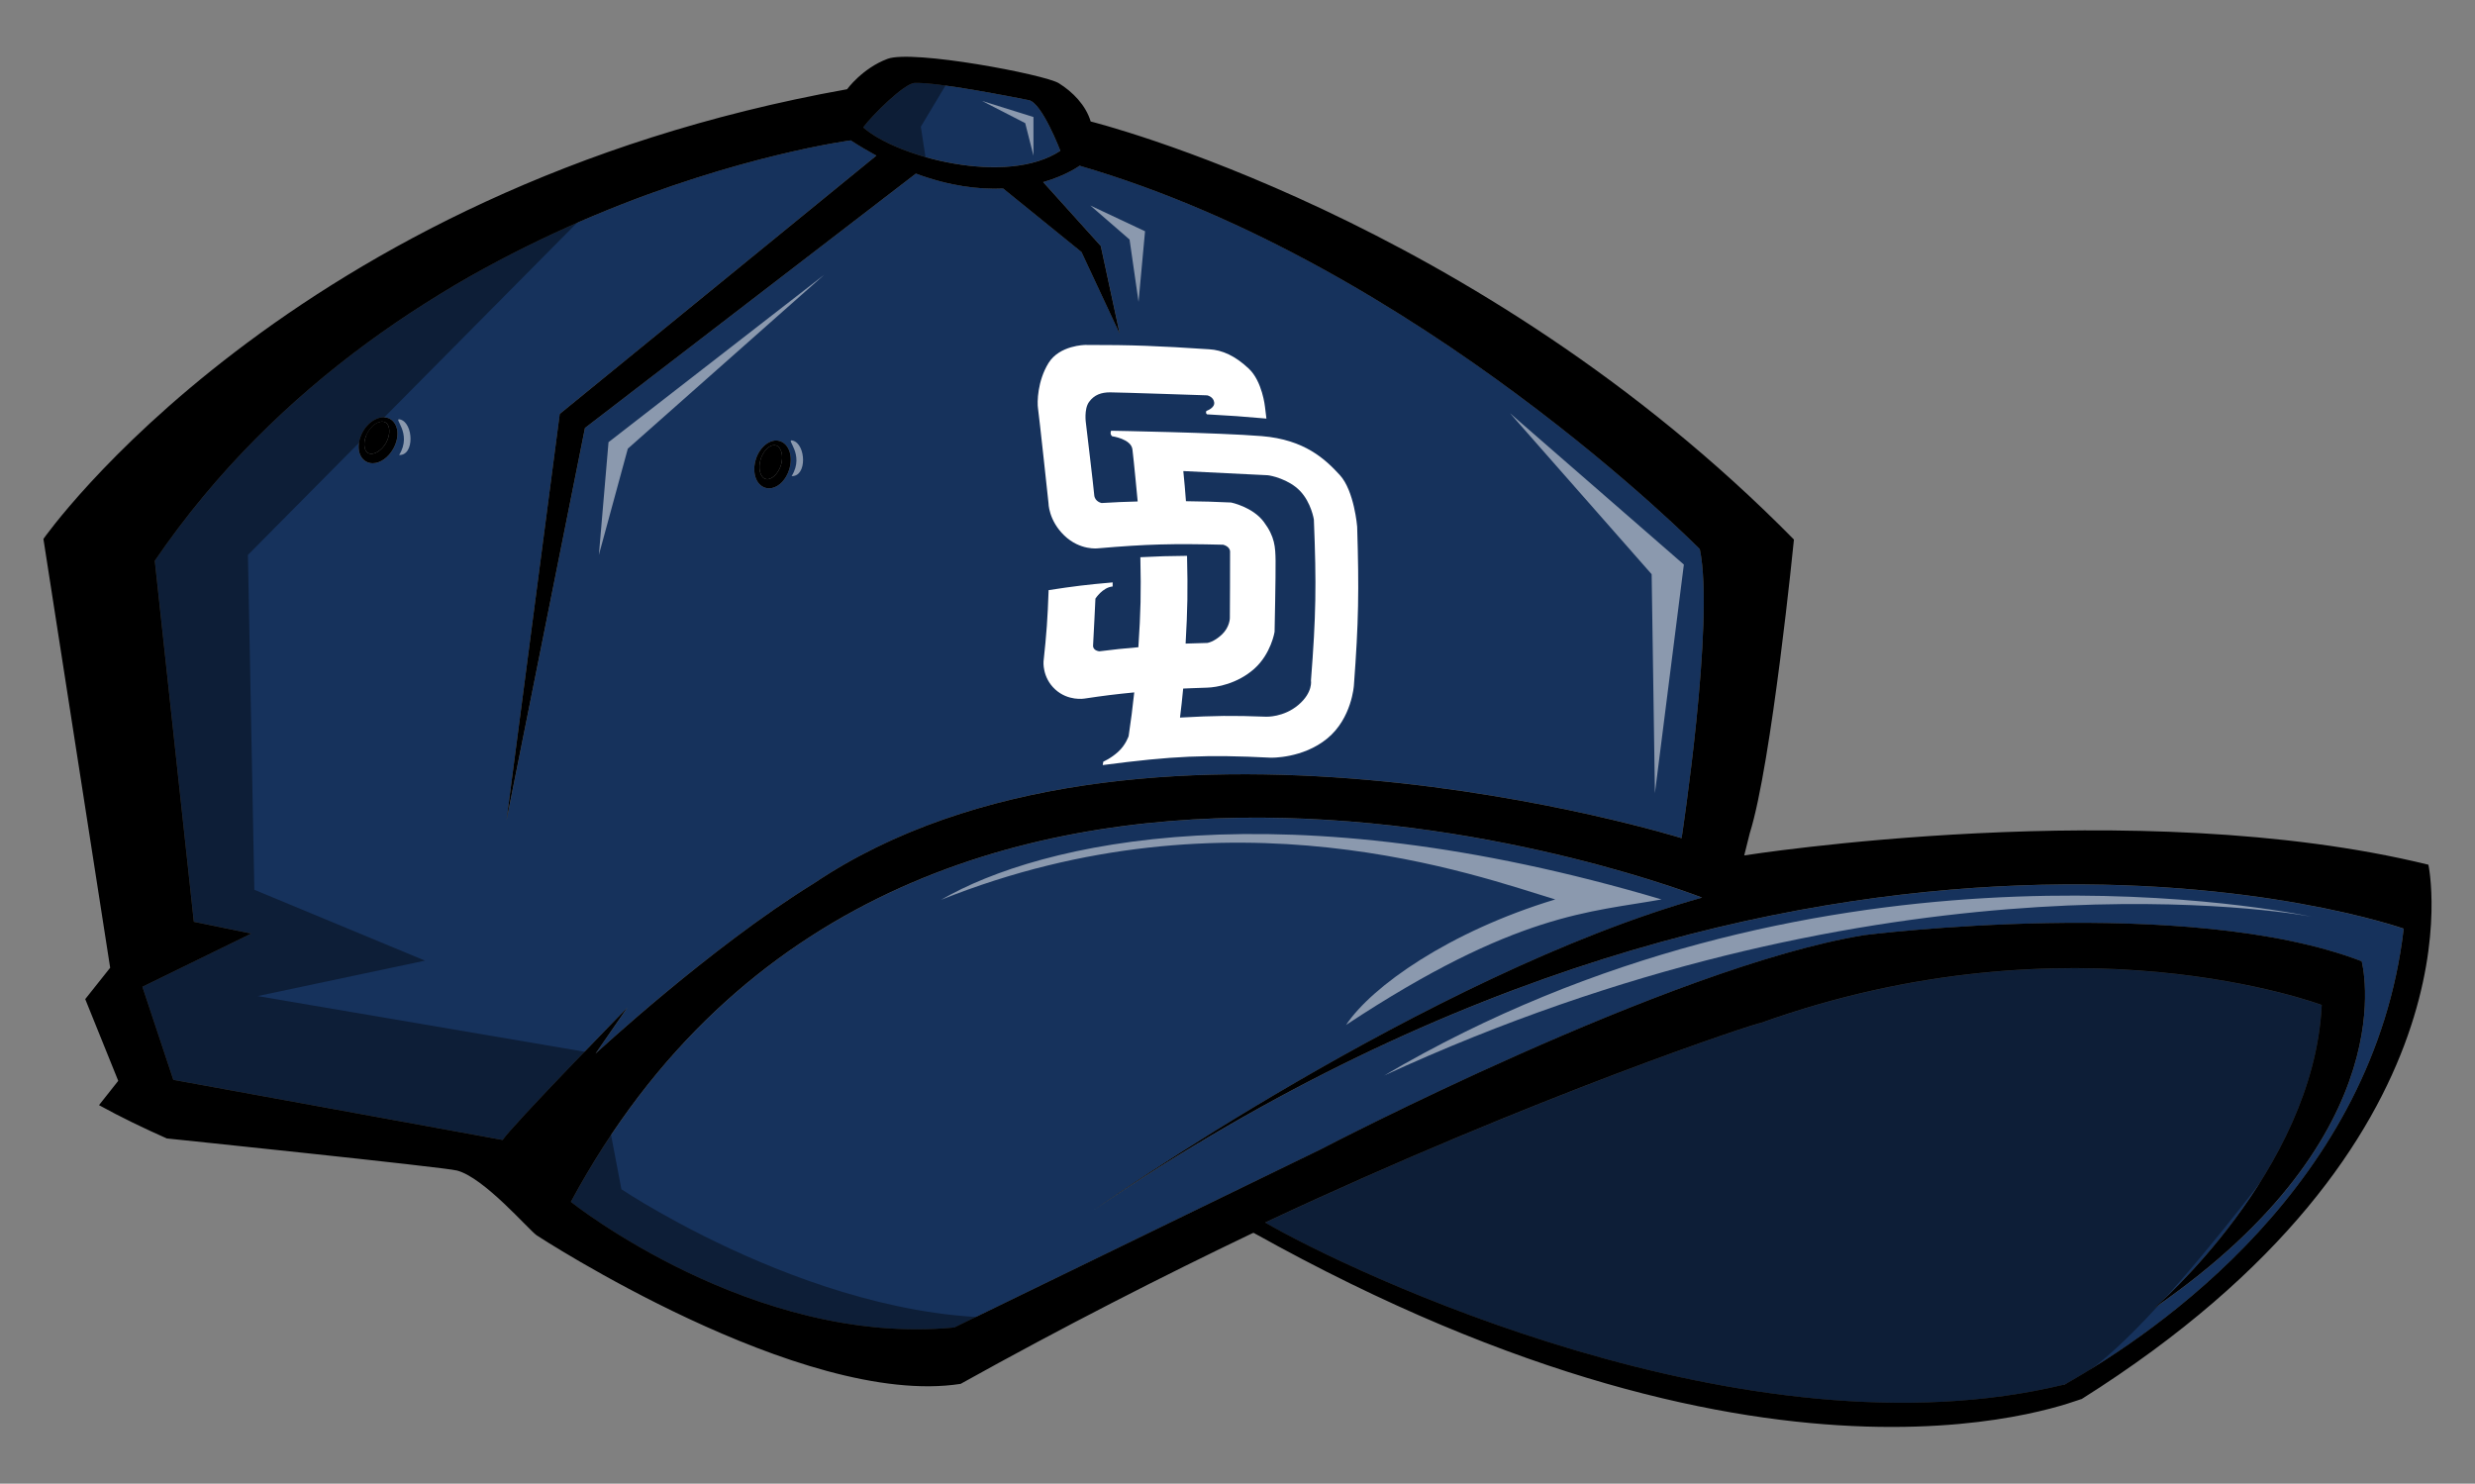 <?xml version="1.0" encoding="utf-8"?>
<!-- Generator: Adobe Illustrator 17.0.0, SVG Export Plug-In . SVG Version: 6.00 Build 0)  -->
<!DOCTYPE svg PUBLIC "-//W3C//DTD SVG 1.1//EN" "http://www.w3.org/Graphics/SVG/1.1/DTD/svg11.dtd">
<svg version="1.1" id="Layer_1" xmlns="http://www.w3.org/2000/svg" xmlns:xlink="http://www.w3.org/1999/xlink" x="0px" y="0px"
	 width="57px" height="34.17px" viewBox="0 0 57 34.17" style="enable-background:new 0 0 57 34.17;" xml:space="preserve">
<rect x="0" y="0" width="57" height="34.17" fill="#808080" stroke="none"/>
<path id="color4" style="fill:#16325C;" d="M13.716,24.265c0,0,2.631-2.441,5.025-3.92c7.383-4.967,19.988-1.043,19.988-1.043
	s0.767-4.997,0.419-6.656c0,0-6.449-6.55-14.283-8.83c0,0-0.294,0.221-0.839,0.377l1.326,1.471l0.436,2.022l-0.88-1.883
	l-1.803-1.462c-0.555,0.025-1.232-0.055-2.011-0.344l-7.621,5.858l-1.807,9.034l1.226-9.357l7.292-5.949
	c-0.192-0.104-0.389-0.22-0.591-0.351c0,0-10.349,1.359-16.027,9.682l0.899,8.314L5.788,21.5L3.28,22.726l0.713,2.143l7.584,1.385
	c0.215-0.332,2.873-3.05,2.873-3.05L13.716,24.265z M9.058,10.334c-0.113,0.204-0.299,0.336-0.474,0.336
	c-0.055,0-0.105-0.013-0.151-0.038c-0.197-0.109-0.231-0.411-0.078-0.687C8.503,9.677,8.788,9.54,8.979,9.646
	C9.177,9.756,9.211,10.058,9.058,10.334z M17.408,10.575c0.092-0.292,0.343-0.483,0.552-0.417c0.215,0.067,0.309,0.357,0.215,0.658
	c-0.07,0.223-0.226,0.389-0.397,0.424c-0.054,0.011-0.106,0.008-0.155-0.007C17.407,11.165,17.314,10.876,17.408,10.575z"/>
<path id="color3" d="M8.891,10.199c-0.103,0.185-0.296,0.298-0.41,0.236c-0.115-0.064-0.123-0.28-0.016-0.472
	C8.548,9.813,8.686,9.709,8.8,9.709c0.027,0,0.052,0.006,0.074,0.018C8.99,9.791,8.997,10.007,8.891,10.199z M17.873,10.258
	c-0.024-0.007-0.049-0.008-0.076-0.003c-0.112,0.023-0.226,0.153-0.278,0.316c-0.066,0.209-0.015,0.42,0.111,0.459
	c0.124,0.039,0.29-0.111,0.354-0.313C18.05,10.508,17.999,10.298,17.873,10.258z"/>
<path id="color2" style="fill:#16325C;" d="M25.191,27.867c0,0,7.708-5.425,14.008-7.193c0,0-18.366-7.246-26.052,7.007
	c0,0,4.186,3.342,8.829,2.893l8.436-4.101c0,0,8.062-4.209,12.521-4.935c0,0,7.446-0.941,11.457,0.602c0,0,1.076,3.955-4.769,7.98
	c0,0,3.665-3.142,3.849-6.973c0,0-5.737-2.161-12.92,0.414c-0.029-0.026-5.145,1.654-11.414,4.596
	c1.909,1.11,11.09,5.518,18.418,3.728c2.161-1.22,7.12-4.626,7.804-10.495C55.357,21.388,41.807,16.576,25.191,27.867z"/>
<path id="color1" style="fill:#16325C;" d="M19.88,2.933c0.208-0.283,0.948-1.012,1.182-1.023c0.516-0.023,2.223,0.314,2.633,0.396
	c0.303,0.061,0.725,1.166,0.725,1.166C23.179,4.295,20.643,3.615,19.88,2.933z"/>
<path id="outline" d="M55.927,19.915c-6.703-1.646-15.757-0.214-15.757-0.214l0.127-0.509c0.504-1.594,1.018-6.766,1.018-6.766
	c-7.313-7.431-16.196-9.628-16.196-9.628c-0.113-0.377-0.414-0.682-0.735-0.882c-0.321-0.2-3.363-0.777-3.943-0.561
	c-0.581,0.217-0.932,0.7-0.932,0.7C6.623,4.362,1,12.412,1,12.412l1.537,9.876L1.963,23.01l0.76,1.882l-0.443,0.56
	c0.507,0.28,1.029,0.53,1.562,0.767c0,0,6.39,0.661,6.684,0.739c0.624,0.165,1.63,1.343,1.832,1.491c0,0,6.102,3.991,9.766,3.422
	c2.365-1.316,4.642-2.476,6.743-3.481c12.212,6.827,19.042,3.8,19.073,3.831C57.317,26.315,55.927,19.915,55.927,19.915z
	 M21.062,1.911c0.516-0.023,2.223,0.314,2.633,0.396c0.303,0.061,0.725,1.166,0.725,1.166c-1.241,0.823-3.777,0.142-4.54-0.539
	C20.088,2.65,20.828,1.921,21.062,1.911z M11.576,26.254l-7.584-1.385L3.28,22.726L5.788,21.5l-1.324-0.271l-0.899-8.314
	c5.678-8.323,16.027-9.682,16.027-9.682c0.202,0.131,0.399,0.247,0.591,0.351l-7.292,5.949l-1.226,9.357l1.807-9.034l7.621-5.858
	c0.779,0.289,1.456,0.369,2.011,0.344l1.803,1.462l0.88,1.883l-0.436-2.022l-1.326-1.471c0.544-0.157,0.839-0.377,0.839-0.377
	c7.834,2.28,14.283,8.83,14.283,8.83c0.348,1.659-0.419,6.656-0.419,6.656s-12.605-3.924-19.988,1.043
	c-2.393,1.479-5.025,3.92-5.025,3.92l0.733-1.061C14.449,23.204,11.792,25.922,11.576,26.254z M47.554,31.883
	c-7.328,1.79-16.509-2.618-18.418-3.728c6.269-2.942,11.385-4.622,11.414-4.596c7.183-2.575,12.92-0.414,12.92-0.414
	c-0.184,3.831-3.849,6.973-3.849,6.973c5.844-4.025,4.769-7.98,4.769-7.98c-4.012-1.543-11.457-0.602-11.457-0.602
	c-4.459,0.726-12.521,4.935-12.521,4.935l-8.436,4.101c-4.642,0.45-8.829-2.893-8.829-2.893c7.686-14.253,26.052-7.007,26.052-7.007
	c-6.3,1.769-14.008,7.193-14.008,7.193c16.616-11.291,30.167-6.478,30.167-6.478C54.674,27.257,49.714,30.663,47.554,31.883z
	 M8.979,9.646C8.788,9.54,8.503,9.677,8.355,9.944c-0.153,0.276-0.119,0.578,0.078,0.687c0.046,0.025,0.096,0.038,0.151,0.038
	c0.175,0,0.361-0.132,0.474-0.336C9.211,10.058,9.177,9.756,8.979,9.646z M8.891,10.199c-0.103,0.185-0.296,0.298-0.41,0.236
	c-0.115-0.064-0.123-0.28-0.016-0.472C8.548,9.813,8.686,9.709,8.8,9.709c0.027,0,0.052,0.006,0.074,0.018
	C8.99,9.791,8.997,10.007,8.891,10.199z M17.623,11.233c0.049,0.015,0.102,0.018,0.155,0.007c0.171-0.035,0.327-0.201,0.397-0.424
	c0.094-0.301,0-0.59-0.215-0.658c-0.209-0.066-0.46,0.125-0.552,0.417C17.314,10.876,17.407,11.165,17.623,11.233z M17.519,10.572
	c0.052-0.163,0.166-0.293,0.278-0.316c0.027-0.005,0.052-0.004,0.076,0.003c0.126,0.04,0.177,0.25,0.111,0.459
	c-0.064,0.202-0.23,0.352-0.354,0.313C17.504,10.991,17.453,10.781,17.519,10.572z"/>
<path id="fill" style="fill:#FFFFFF;" d="M27.252,10.849c0.028,0.279,0.04,0.418,0.061,0.694c0.416,0.005,0.625,0.011,1.04,0.03
	c0,0,0.495,0.101,0.752,0.445s0.267,0.581,0.272,0.896c0.005,0.314-0.023,1.638-0.023,1.638s-0.08,0.504-0.467,0.85
	c-0.389,0.346-0.867,0.429-1.086,0.435c-0.218,0.006-0.552,0.021-0.552,0.021c-0.026,0.268-0.04,0.401-0.073,0.668
	c0.809-0.045,1.206-0.049,1.984-0.02c0,0,0.401,0.018,0.742-0.271c0.341-0.289,0.29-0.563,0.29-0.563
	c0.116-1.484,0.128-2.203,0.067-3.707c0,0-0.06-0.391-0.32-0.66c-0.259-0.269-0.669-0.354-0.745-0.36
	C29.115,10.94,27.252,10.849,27.252,10.849L27.252,10.849L27.252,10.849z M28.759,8.489c0.314,0.294,0.374,0.88,0.374,0.88
	c0.014,0.109,0.02,0.163,0.033,0.271c-0.544-0.048-0.821-0.068-1.37-0.098c-0.04-0.036-0.011-0.079-0.011-0.079
	s0.198-0.066,0.178-0.198c-0.019-0.131-0.16-0.16-0.16-0.16s-2.042-0.069-2.239-0.069c-0.196,0-0.362,0.053-0.483,0.221
	c-0.121,0.167-0.072,0.488-0.072,0.488s0.179,1.494,0.191,1.654c0.012,0.159,0.172,0.186,0.172,0.186
	c0.329-0.02,0.495-0.027,0.829-0.036c0,0-0.09-0.958-0.121-1.2c-0.031-0.243-0.468-0.302-0.468-0.302
	C25.551,9.991,25.59,9.92,25.59,9.92s2.48,0.043,3.469,0.124c0.989,0.081,1.464,0.533,1.798,0.897
	c0.333,0.364,0.399,1.188,0.399,1.188c0.045,1.48,0.034,2.185-0.075,3.655c0,0-0.047,0.76-0.614,1.224
	c-0.566,0.465-1.302,0.442-1.302,0.442c-1.484-0.075-2.255-0.041-3.869,0.17c0.006-0.032,0.009-0.048,0.014-0.08
	c0,0,0.171-0.07,0.344-0.228c0.173-0.157,0.239-0.36,0.239-0.36c0.059-0.401,0.085-0.602,0.129-1.006
	c-0.457,0.045-0.688,0.074-1.151,0.143c0,0-0.372,0.063-0.671-0.213c-0.3-0.276-0.267-0.641-0.267-0.641
	c0.07-0.651,0.094-0.981,0.117-1.644c0.582-0.09,0.879-0.126,1.475-0.178c0,0.037,0,0.056-0.001,0.094
	c-0.232,0.021-0.396,0.279-0.396,0.279s-0.045,0.949-0.054,1.076C25.165,14.988,25.319,15,25.319,15
	c0.36-0.045,0.54-0.064,0.898-0.094c0.054-0.822,0.064-1.236,0.046-2.073c0.429-0.022,0.644-0.028,1.075-0.032
	c0.019,0.815,0.012,1.218-0.033,2.021c0.2-0.008,0.3-0.011,0.499-0.015c0,0,0.149-0.018,0.334-0.191
	c0.185-0.174,0.186-0.38,0.186-0.38s0.008-1.407,0.005-1.532s-0.161-0.159-0.161-0.159c-1.154-0.028-1.745-0.015-2.88,0.083
	c0,0-0.411,0.056-0.777-0.295c-0.365-0.351-0.364-0.75-0.364-0.75s-0.218-2.032-0.241-2.175c-0.023-0.142-0.013-0.635,0.242-1.048
	c0.256-0.413,0.847-0.416,0.847-0.416c1.087-0.002,1.683,0.023,2.853,0.1C28.149,8.061,28.447,8.195,28.759,8.489L28.759,8.489z"/>
<path id="shadow" style="opacity:0.4;enable-background:new    ;" d="M54.054,23.31l-0.519,1.928c0,0-4.25,6.023-5.981,6.645
	c0,0-6.281,2.622-18.687-3.494c-0.913,0.261-6.993,3.152-6.993,3.152l-5.932-1.557l-3.337-2.373l-1.334-0.89l-5.339-1.186
	l-2.225-0.222L3.04,23.162l0.148-1.631l-0.371-4.894l-0.37-4.449l1.705-2.002l9.565-5.487L5.71,12.78l0.148,7.712l3.93,1.632
	L5.933,22.94l7.783,1.325l0.595,3.124c0,0,5.19,3.485,9.861,2.891c0.475-0.148,2.389-1.305,4.726-2.427
	c3.501-1.681,7.731-3.504,7.731-3.504l5.338-1.928l8.527-0.297l2.892,0.519L54.054,23.31z M21.355,3.882l-0.148-0.964l0.667-1.112
	l-1.335-0.223l-0.964,1.186l0.89,0.89L21.355,3.882z"/>
<path id="highlight" style="opacity:0.5;fill:#FFFFFF;enable-background:new    ;" d="M38.038,13.225l-3.262-3.708l4.004,3.485
	l-0.667,5.265L38.038,13.225z M31,23.605c3.93-2.595,5.635-2.594,7.266-2.891c-8.75-2.595-14.294-1.326-16.593,0.009
	c6.673-2.67,12.376-0.538,14.145-0.009C33.372,21.455,31.592,22.716,31,23.605z M13.792,12.78l0.667-2.447l4.523-4.005l-4.968,3.856
	L13.792,12.78z M26.221,6.952l0.15-1.626l-1.26-0.593l0.903,0.783L26.221,6.952z M23.801,3.585v-0.89l-1.186-0.371l0.996,0.512
	L23.801,3.585z M9.219,9.661C9.022,9.607,9.51,9.966,9.192,10.479C9.552,10.493,9.524,9.744,9.219,9.661z M18.259,10.147
	c-0.197-0.054,0.291,0.305-0.028,0.818C18.592,10.979,18.564,10.23,18.259,10.147z M31.878,24.77
	c11.085-5.108,20.111-3.886,21.347-3.661C51.908,20.843,41.64,19.021,31.878,24.77z M53.225,21.11
	c0.093,0.019,0.143,0.03,0.143,0.03C53.359,21.137,53.31,21.126,53.225,21.11z"/>
</svg>
